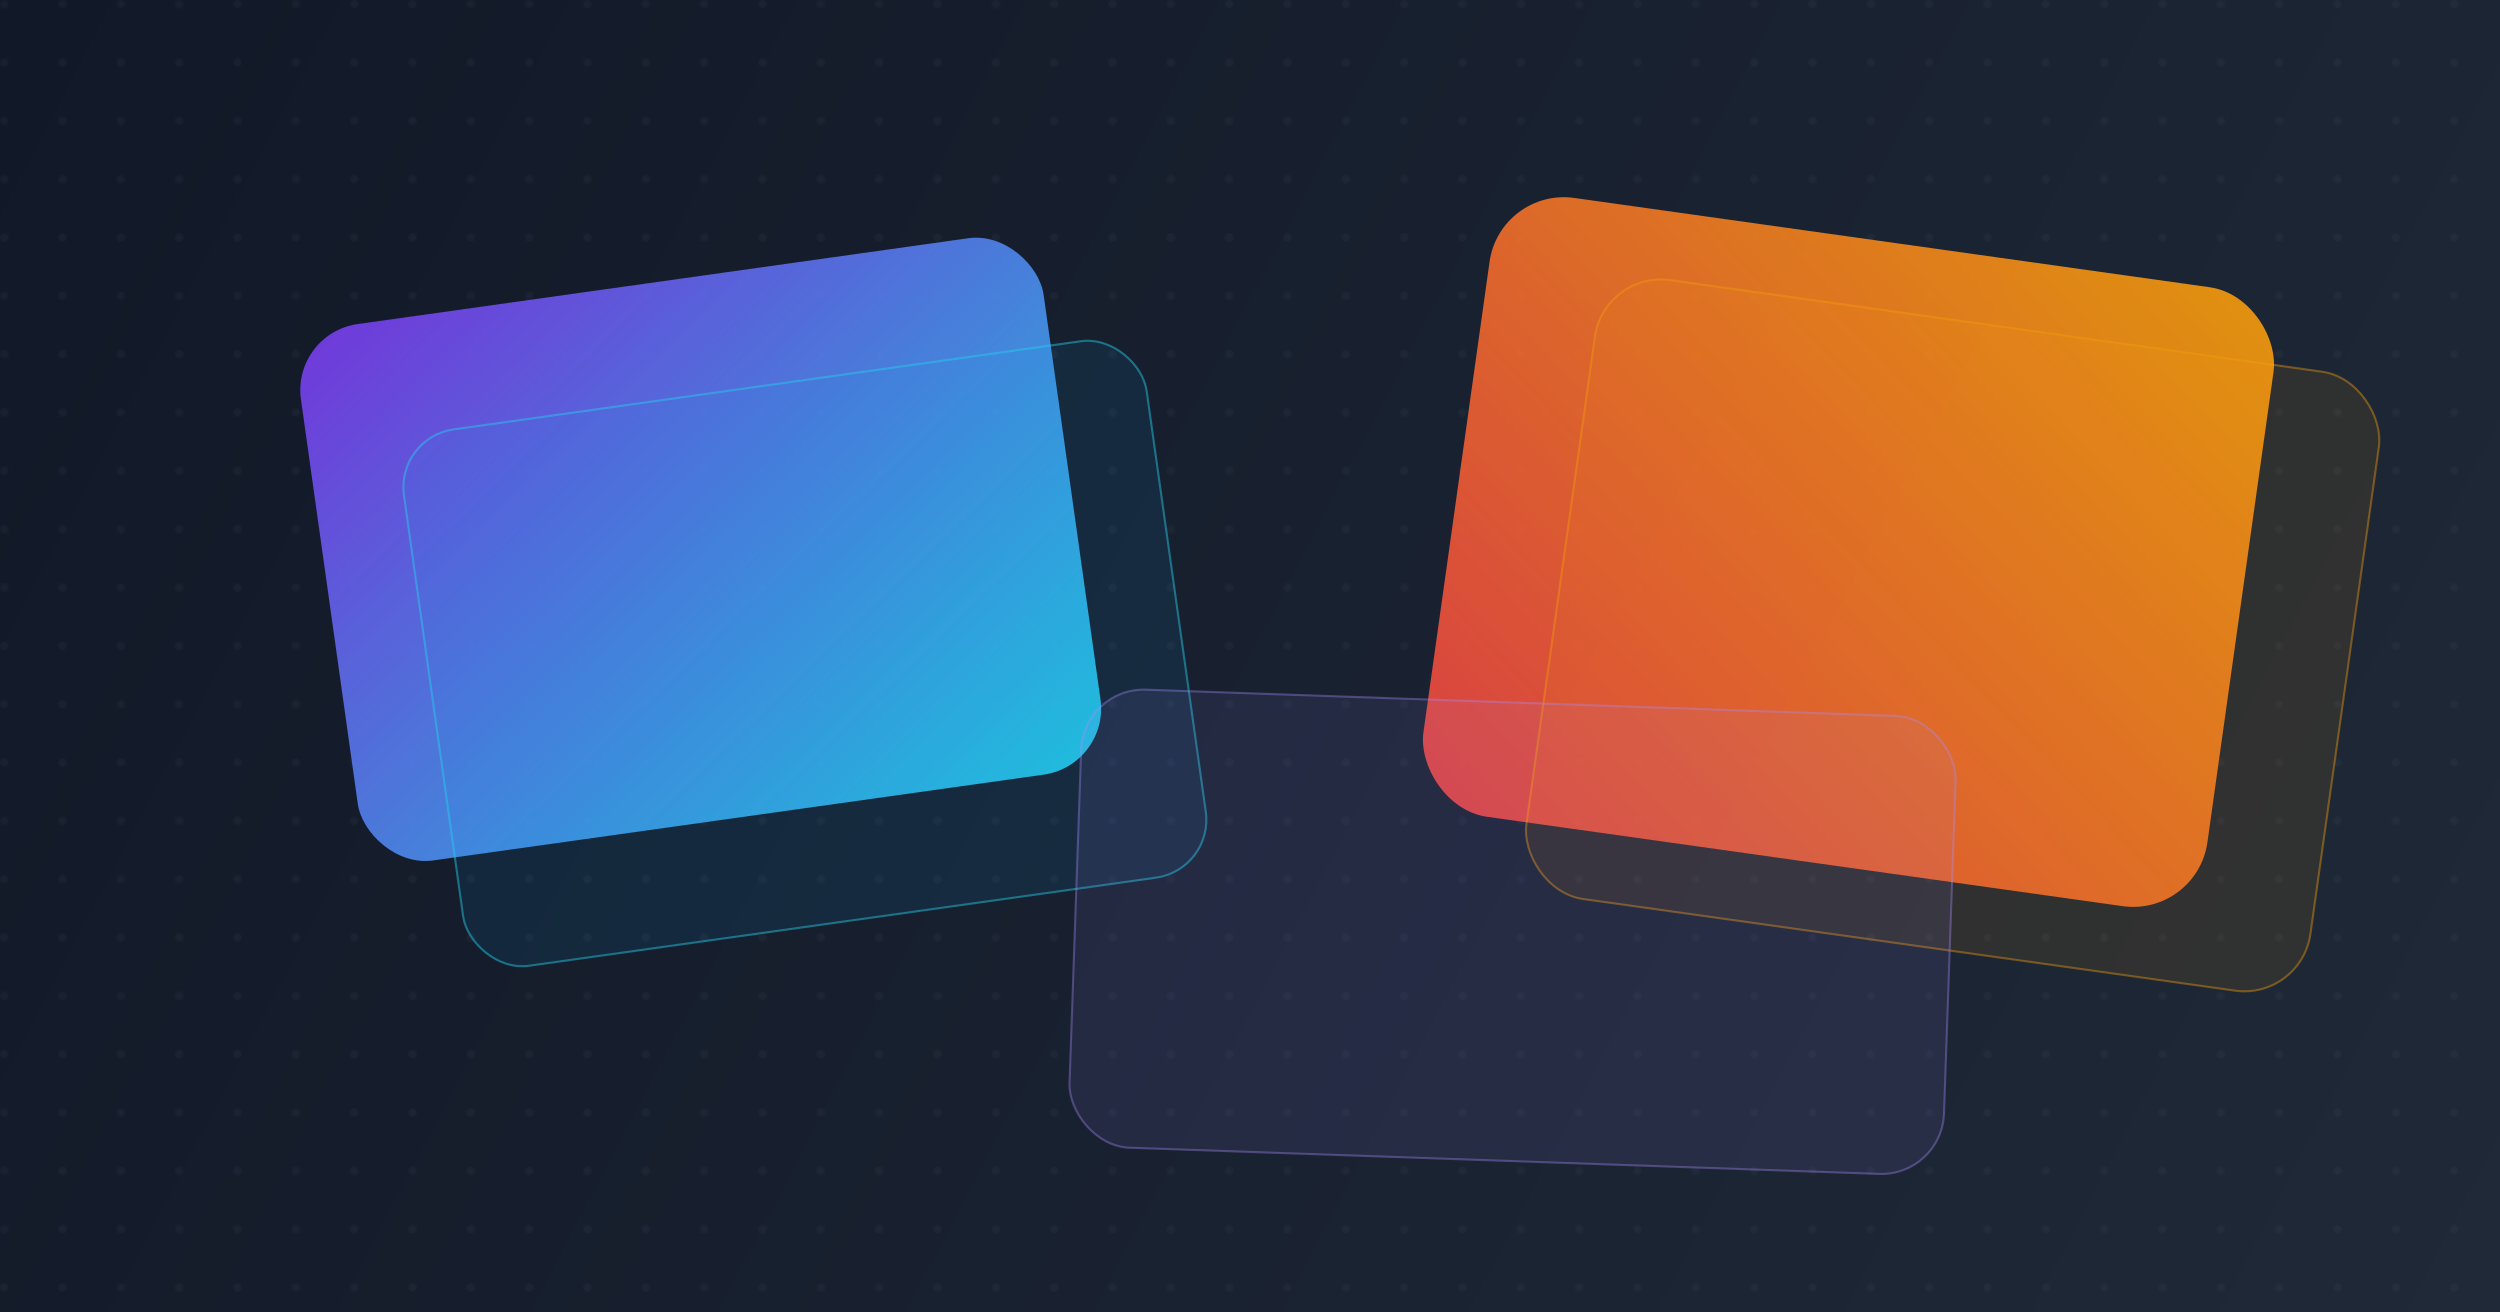 <svg width="1200" height="630" viewBox="0 0 1200 630" fill="none" xmlns="http://www.w3.org/2000/svg" role="img" aria-label="Abstract geometric artwork for Samigo Facelets migration blog post">
  <defs>
    <linearGradient id="bg2" x1="0" y1="0" x2="1200" y2="630" gradientUnits="userSpaceOnUse">
      <stop offset="0" stop-color="#111827"/>
      <stop offset="1" stop-color="#1f2937"/>
    </linearGradient>
    <linearGradient id="gradA" x1="0" y1="0" x2="1" y2="1">
      <stop offset="0" stop-color="#7c3aed"/>
      <stop offset="1" stop-color="#22d3ee"/>
    </linearGradient>
    <linearGradient id="gradB" x1="1" y1="0" x2="0" y2="1">
      <stop offset="0" stop-color="#f59e0b"/>
      <stop offset="1" stop-color="#ef4444"/>
    </linearGradient>
    <filter id="blur2"><feGaussianBlur stdDeviation="18"/></filter>
    <pattern id="dots" width="28" height="28" patternUnits="userSpaceOnUse">
      <circle cx="2" cy="2" r="2" fill="#64748b" opacity="0.35"/>
    </pattern>
  </defs>

  <rect width="1200" height="630" fill="url(#bg2)"/>
  <rect width="1200" height="630" fill="url(#dots)" opacity="0.25"/>

  <g filter="url(#blur2)" opacity="0.9">
    <rect x="140" y="160" width="360" height="260" rx="32" transform="rotate(-8 140 160)" fill="url(#gradA)"/>
    <rect x="720" y="90" width="380" height="300" rx="36" transform="rotate(8 720 90)" fill="url(#gradB)"/>
  </g>

  <g opacity="0.9">
    <rect x="190" y="210" width="360" height="260" rx="28" transform="rotate(-8 190 210)" fill="#0ea5e9" fill-opacity="0.1" stroke="#22d3ee" stroke-opacity="0.5"/>
    <rect x="770" y="130" width="380" height="300" rx="32" transform="rotate(8 770 130)" fill="#f59e0b" fill-opacity="0.1" stroke="#f59e0b" stroke-opacity="0.45"/>
    <rect x="520" y="330" width="420" height="220" rx="30" transform="rotate(2 520 330)" fill="#a78bfa" fill-opacity="0.1" stroke="#a78bfa" stroke-opacity="0.4"/>
  </g>

  
</svg>
